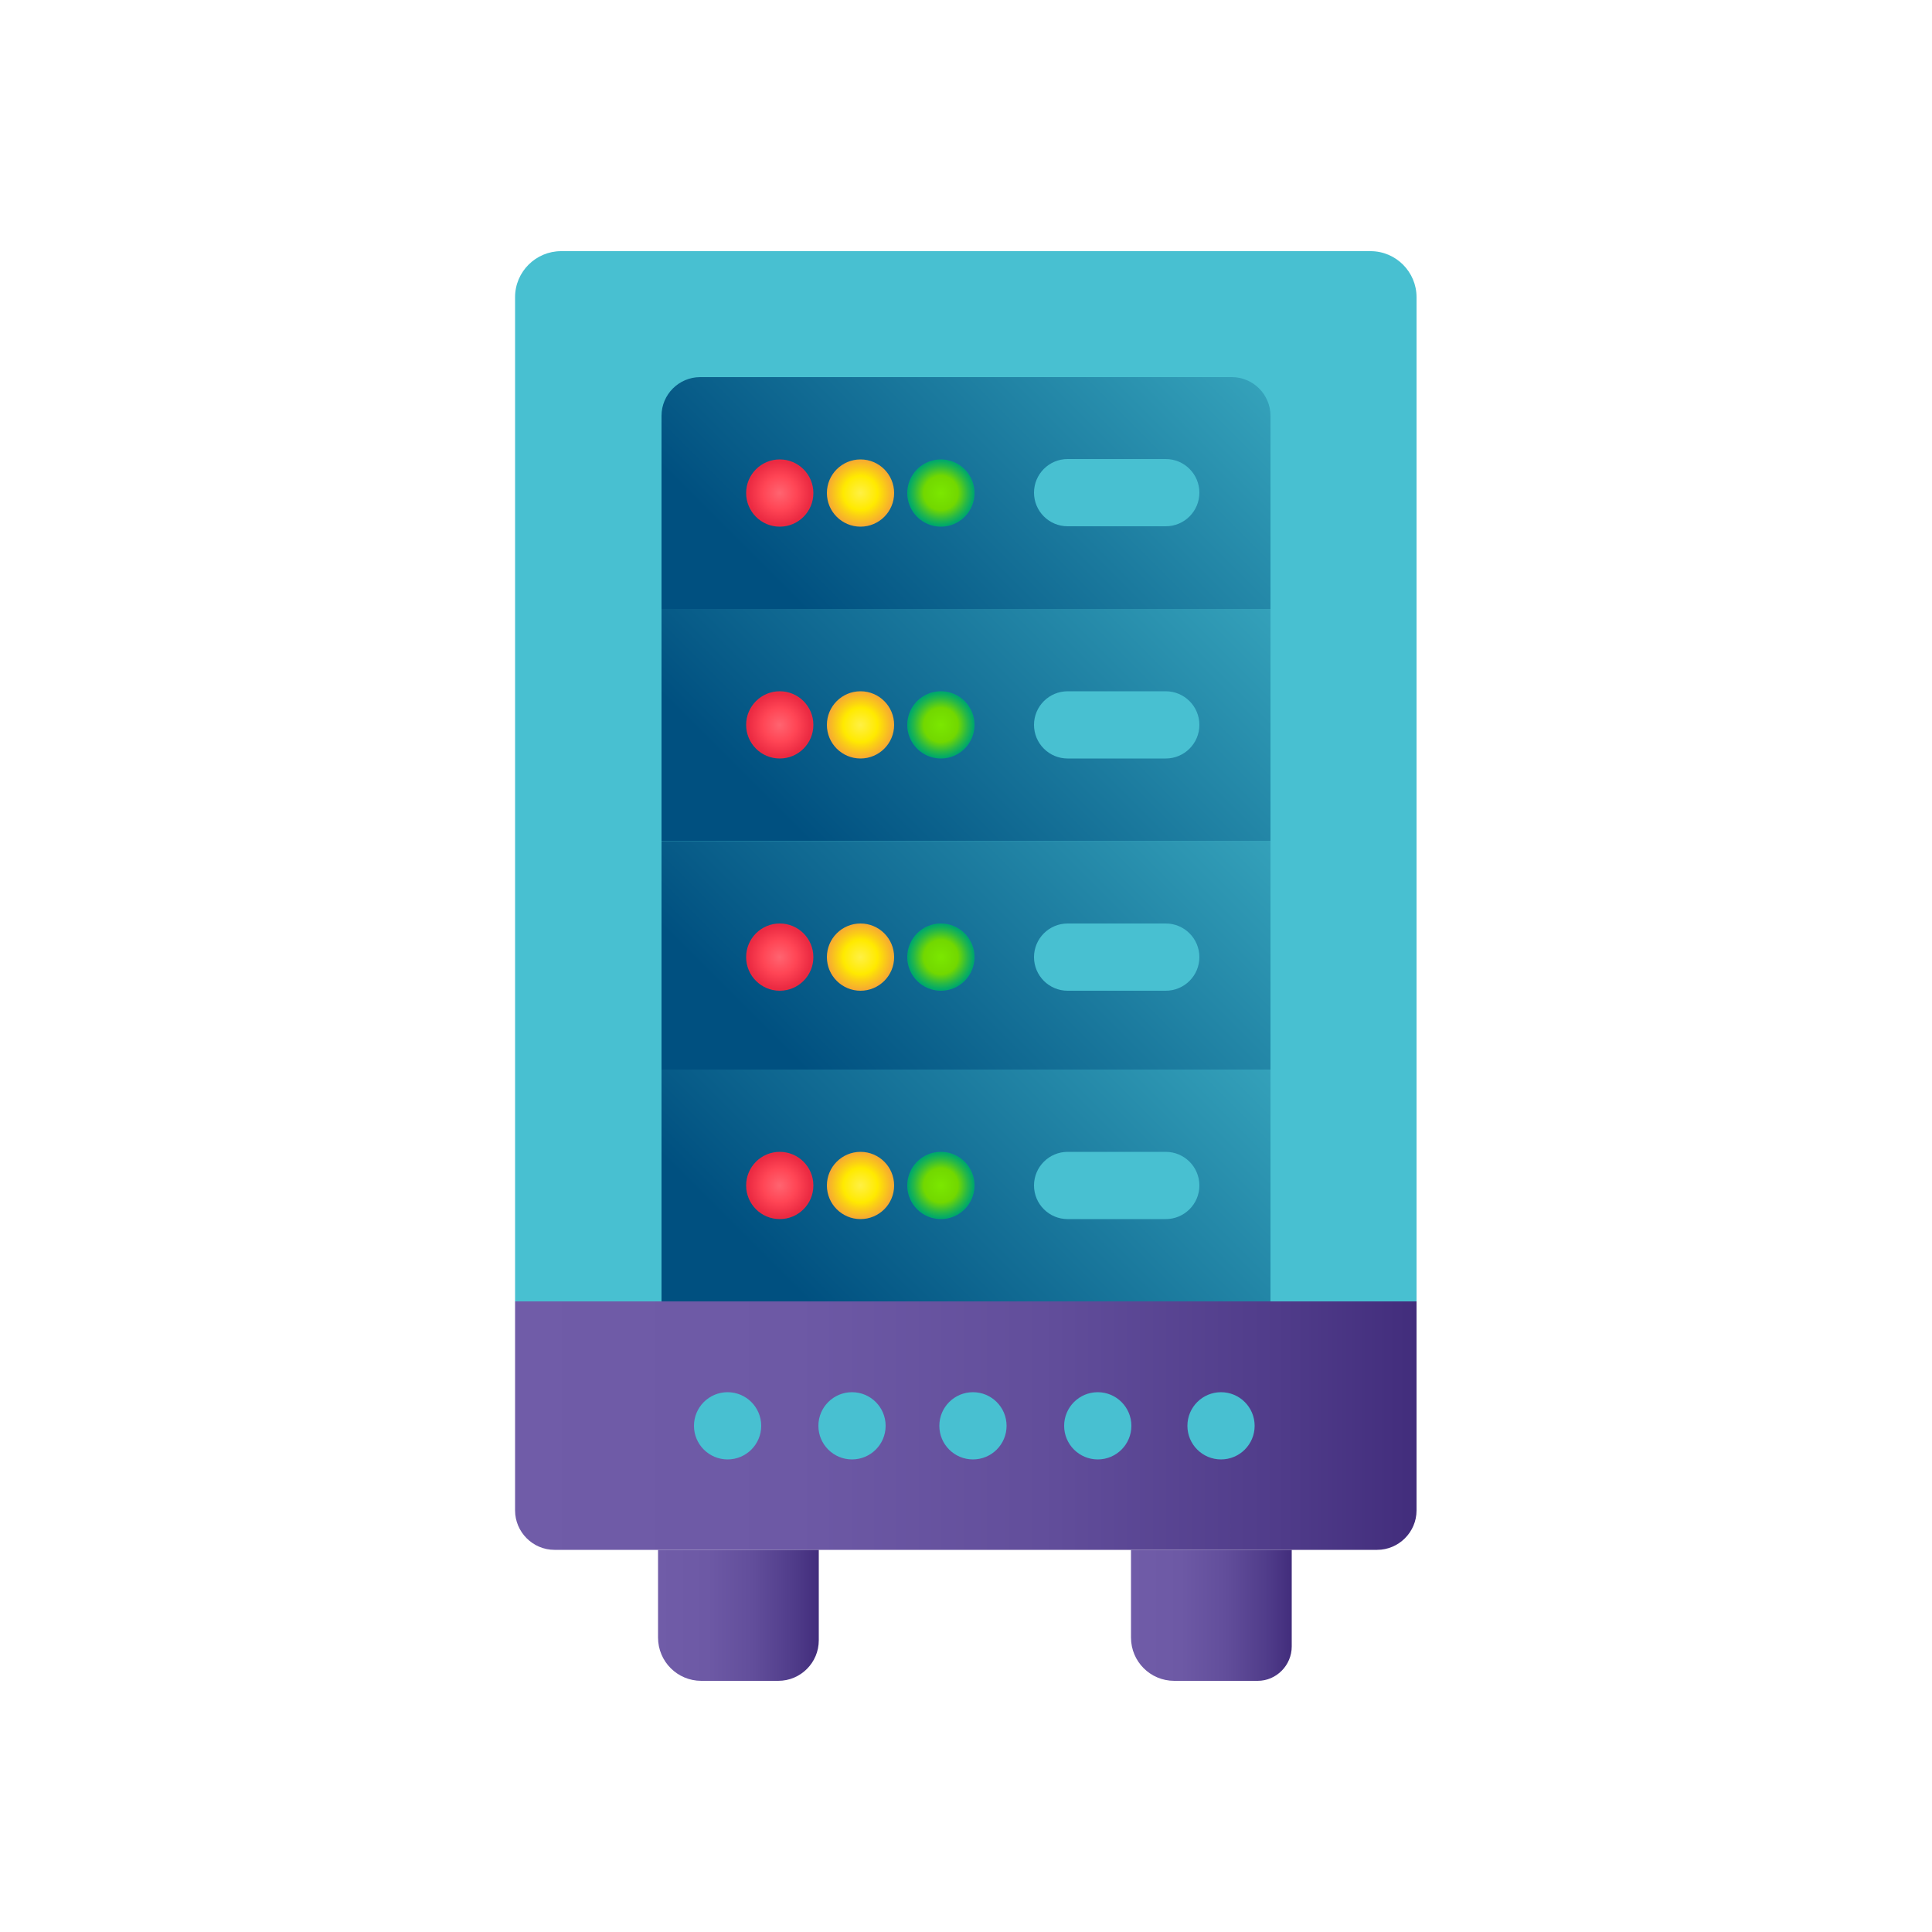<?xml version="1.0" encoding="utf-8"?>
<!-- Generator: Adobe Illustrator 23.0.2, SVG Export Plug-In . SVG Version: 6.00 Build 0)  -->
<svg version="1.1" id="Layer_1" xmlns="http://www.w3.org/2000/svg" xmlns:xlink="http://www.w3.org/1999/xlink" x="0px" y="0px"
	 viewBox="0 0 50 50" style="enable-background:new 0 0 50 50;" xml:space="preserve">
<style type="text/css">
	.st0{fill:#48C0D1;}
	.st1{fill:url(#SVGID_1_);}
	.st2{fill:url(#SVGID_2_);}
	.st3{fill:url(#SVGID_3_);}
	.st4{fill:url(#SVGID_4_);}
	.st5{fill:url(#SVGID_5_);}
	.st6{fill:url(#SVGID_6_);}
	.st7{fill:url(#SVGID_7_);}
	.st8{fill:url(#SVGID_8_);}
	.st9{fill:url(#SVGID_9_);}
	.st10{fill:url(#SVGID_10_);}
	.st11{fill:url(#SVGID_11_);}
	.st12{fill:url(#SVGID_12_);}
	.st13{fill:url(#SVGID_13_);}
	.st14{fill:url(#SVGID_14_);}
	.st15{fill:url(#SVGID_15_);}
	.st16{fill:url(#SVGID_16_);}
	.st17{fill:url(#SVGID_17_);}
	.st18{fill:url(#SVGID_18_);}
	.st19{fill:url(#SVGID_19_);}
</style>
<g>
	<path class="st0" d="M36.67,33.68H13.33V7.69c0-0.66,0.54-1.19,1.19-1.19h20.95c0.66,0,1.19,0.54,1.19,1.19V33.68z"/>
	<linearGradient id="SVGID_1_" gradientUnits="userSpaceOnUse" x1="19.705" y1="18.346" x2="30.295" y2="7.756">
		<stop  offset="0" style="stop-color:#005080"/>
		<stop  offset="0.173" style="stop-color:#005080"/>
		<stop  offset="1" style="stop-color:#34A1BA"/>
	</linearGradient>
	<path class="st1" d="M32.88,15.76H17.12v-5c0-0.55,0.45-1,1-1h13.76c0.55,0,1,0.45,1,1V15.76z"/>
	<linearGradient id="SVGID_2_" gradientUnits="userSpaceOnUse" x1="19.558" y1="24.205" x2="30.442" y2="13.32">
		<stop  offset="0" style="stop-color:#005080"/>
		<stop  offset="0.173" style="stop-color:#005080"/>
		<stop  offset="1" style="stop-color:#34A1BA"/>
	</linearGradient>
	<rect x="17.12" y="15.76" class="st2" width="15.76" height="6.01"/>
	<linearGradient id="SVGID_3_" gradientUnits="userSpaceOnUse" x1="19.558" y1="30.212" x2="30.442" y2="19.326">
		<stop  offset="0" style="stop-color:#005080"/>
		<stop  offset="0.173" style="stop-color:#005080"/>
		<stop  offset="1" style="stop-color:#34A1BA"/>
	</linearGradient>
	<rect x="17.12" y="21.77" class="st3" width="15.76" height="6.01"/>
	<linearGradient id="SVGID_4_" gradientUnits="userSpaceOnUse" x1="19.558" y1="36.121" x2="30.442" y2="25.236">
		<stop  offset="0" style="stop-color:#005080"/>
		<stop  offset="0.173" style="stop-color:#005080"/>
		<stop  offset="1" style="stop-color:#34A1BA"/>
	</linearGradient>
	<rect x="17.12" y="27.68" class="st4" width="15.76" height="6.01"/>
	<linearGradient id="SVGID_5_" gradientUnits="userSpaceOnUse" x1="13.334" y1="36.897" x2="36.666" y2="36.897">
		<stop  offset="0" style="stop-color:#705CA8"/>
		<stop  offset="0.311" style="stop-color:#6D59A5"/>
		<stop  offset="0.585" style="stop-color:#624E9B"/>
		<stop  offset="0.844" style="stop-color:#503C8A"/>
		<stop  offset="1" style="stop-color:#422D7C"/>
	</linearGradient>
	<path class="st5" d="M13.33,33.68h23.33v5.41c0,0.56-0.46,1.02-1.02,1.02H14.35c-0.56,0-1.02-0.46-1.02-1.02V33.68z"/>
	<linearGradient id="SVGID_6_" gradientUnits="userSpaceOnUse" x1="17.03" y1="41.806" x2="21.188" y2="41.806">
		<stop  offset="0" style="stop-color:#705CA8"/>
		<stop  offset="0.311" style="stop-color:#6D59A5"/>
		<stop  offset="0.585" style="stop-color:#624E9B"/>
		<stop  offset="0.844" style="stop-color:#503C8A"/>
		<stop  offset="1" style="stop-color:#422D7C"/>
	</linearGradient>
	<path class="st6" d="M20.14,43.5h-1.99c-0.62,0-1.12-0.5-1.12-1.12v-2.27h4.16v2.34C21.19,43.03,20.72,43.5,20.14,43.5z"/>
	<linearGradient id="SVGID_7_" gradientUnits="userSpaceOnUse" x1="29.274" y1="41.806" x2="33.432" y2="41.806">
		<stop  offset="0" style="stop-color:#705CA8"/>
		<stop  offset="0.311" style="stop-color:#6D59A5"/>
		<stop  offset="0.585" style="stop-color:#624E9B"/>
		<stop  offset="0.844" style="stop-color:#503C8A"/>
		<stop  offset="1" style="stop-color:#422D7C"/>
	</linearGradient>
	<path class="st7" d="M32.55,43.5h-2.16c-0.62,0-1.12-0.5-1.12-1.12v-2.27h4.16v2.5C33.43,43.1,33.03,43.5,32.55,43.5z"/>
	<radialGradient id="SVGID_8_" cx="20.178" cy="12.757" r="0.866" gradientUnits="userSpaceOnUse">
		<stop  offset="0" style="stop-color:#FF6470"/>
		<stop  offset="0.504" style="stop-color:#FF4555"/>
		<stop  offset="0.942" style="stop-color:#EB2A42"/>
	</radialGradient>
	<circle class="st8" cx="20.18" cy="12.76" r="0.87"/>
	<radialGradient id="SVGID_9_" cx="22.269" cy="12.757" r="0.866" gradientUnits="userSpaceOnUse">
		<stop  offset="0" style="stop-color:#FFF044"/>
		<stop  offset="0.512" style="stop-color:#FFEA00"/>
		<stop  offset="0.686" style="stop-color:#FBD113"/>
		<stop  offset="0.976" style="stop-color:#F6AB31"/>
	</radialGradient>
	<circle class="st9" cx="22.27" cy="12.76" r="0.87"/>
	<radialGradient id="SVGID_10_" cx="24.35" cy="12.757" r="0.866" gradientUnits="userSpaceOnUse">
		<stop  offset="0" style="stop-color:#7BE700"/>
		<stop  offset="0.512" style="stop-color:#72D800"/>
		<stop  offset="0.808" style="stop-color:#26B847"/>
		<stop  offset="0.976" style="stop-color:#00A96A"/>
	</radialGradient>
	<circle class="st10" cx="24.35" cy="12.76" r="0.87"/>
	<path class="st0" d="M30.17,13.62h-2.54c-0.48,0-0.87-0.39-0.87-0.87v0c0-0.48,0.39-0.87,0.87-0.87h2.54
		c0.48,0,0.87,0.39,0.87,0.87v0C31.04,13.23,30.65,13.62,30.17,13.62z"/>
	<radialGradient id="SVGID_11_" cx="20.178" cy="18.763" r="0.866" gradientUnits="userSpaceOnUse">
		<stop  offset="0" style="stop-color:#FF6470"/>
		<stop  offset="0.504" style="stop-color:#FF4555"/>
		<stop  offset="0.942" style="stop-color:#EB2A42"/>
	</radialGradient>
	<circle class="st11" cx="20.18" cy="18.76" r="0.87"/>
	<radialGradient id="SVGID_12_" cx="22.269" cy="18.763" r="0.866" gradientUnits="userSpaceOnUse">
		<stop  offset="0" style="stop-color:#FFF044"/>
		<stop  offset="0.512" style="stop-color:#FFEA00"/>
		<stop  offset="0.686" style="stop-color:#FBD113"/>
		<stop  offset="0.976" style="stop-color:#F6AB31"/>
	</radialGradient>
	<circle class="st12" cx="22.27" cy="18.76" r="0.87"/>
	<radialGradient id="SVGID_13_" cx="24.35" cy="18.763" r="0.866" gradientUnits="userSpaceOnUse">
		<stop  offset="0" style="stop-color:#7BE700"/>
		<stop  offset="0.512" style="stop-color:#72D800"/>
		<stop  offset="0.808" style="stop-color:#26B847"/>
		<stop  offset="0.976" style="stop-color:#00A96A"/>
	</radialGradient>
	<circle class="st13" cx="24.35" cy="18.76" r="0.87"/>
	<path class="st0" d="M30.17,19.63h-2.54c-0.48,0-0.87-0.39-0.87-0.87v0c0-0.48,0.39-0.87,0.87-0.87h2.54
		c0.48,0,0.87,0.39,0.87,0.87v0C31.04,19.24,30.65,19.63,30.17,19.63z"/>
	<radialGradient id="SVGID_14_" cx="20.178" cy="24.769" r="0.866" gradientUnits="userSpaceOnUse">
		<stop  offset="0" style="stop-color:#FF6470"/>
		<stop  offset="0.504" style="stop-color:#FF4555"/>
		<stop  offset="0.942" style="stop-color:#EB2A42"/>
	</radialGradient>
	<circle class="st14" cx="20.18" cy="24.77" r="0.87"/>
	<radialGradient id="SVGID_15_" cx="22.269" cy="24.769" r="0.866" gradientUnits="userSpaceOnUse">
		<stop  offset="0" style="stop-color:#FFF044"/>
		<stop  offset="0.512" style="stop-color:#FFEA00"/>
		<stop  offset="0.686" style="stop-color:#FBD113"/>
		<stop  offset="0.976" style="stop-color:#F6AB31"/>
	</radialGradient>
	<circle class="st15" cx="22.27" cy="24.77" r="0.87"/>
	<radialGradient id="SVGID_16_" cx="24.35" cy="24.769" r="0.866" gradientUnits="userSpaceOnUse">
		<stop  offset="0" style="stop-color:#7BE700"/>
		<stop  offset="0.512" style="stop-color:#72D800"/>
		<stop  offset="0.808" style="stop-color:#26B847"/>
		<stop  offset="0.976" style="stop-color:#00A96A"/>
	</radialGradient>
	<circle class="st16" cx="24.35" cy="24.77" r="0.87"/>
	<path class="st0" d="M30.17,25.64h-2.54c-0.48,0-0.87-0.39-0.87-0.87v0c0-0.48,0.39-0.87,0.87-0.87h2.54
		c0.48,0,0.87,0.39,0.87,0.87v0C31.04,25.25,30.65,25.64,30.17,25.64z"/>
	<radialGradient id="SVGID_17_" cx="20.178" cy="30.679" r="0.866" gradientUnits="userSpaceOnUse">
		<stop  offset="0" style="stop-color:#FF6470"/>
		<stop  offset="0.504" style="stop-color:#FF4555"/>
		<stop  offset="0.942" style="stop-color:#EB2A42"/>
	</radialGradient>
	<circle class="st17" cx="20.18" cy="30.68" r="0.87"/>
	<radialGradient id="SVGID_18_" cx="22.269" cy="30.679" r="0.866" gradientUnits="userSpaceOnUse">
		<stop  offset="0" style="stop-color:#FFF044"/>
		<stop  offset="0.512" style="stop-color:#FFEA00"/>
		<stop  offset="0.686" style="stop-color:#FBD113"/>
		<stop  offset="0.976" style="stop-color:#F6AB31"/>
	</radialGradient>
	<circle class="st18" cx="22.27" cy="30.68" r="0.87"/>
	<radialGradient id="SVGID_19_" cx="24.35" cy="30.679" r="0.866" gradientUnits="userSpaceOnUse">
		<stop  offset="0" style="stop-color:#7BE700"/>
		<stop  offset="0.512" style="stop-color:#72D800"/>
		<stop  offset="0.808" style="stop-color:#26B847"/>
		<stop  offset="0.976" style="stop-color:#00A96A"/>
	</radialGradient>
	<circle class="st19" cx="24.35" cy="30.68" r="0.87"/>
	<path class="st0" d="M30.17,31.55h-2.54c-0.48,0-0.87-0.39-0.87-0.87v0c0-0.48,0.39-0.87,0.87-0.87h2.54
		c0.48,0,0.87,0.39,0.87,0.87v0C31.04,31.16,30.65,31.55,30.17,31.55z"/>
	<circle class="st0" cx="18.83" cy="36.9" r="0.87"/>
	<circle class="st0" cx="22.05" cy="36.9" r="0.87"/>
	<circle class="st0" cx="25.18" cy="36.9" r="0.87"/>
	<circle class="st0" cx="28.41" cy="36.9" r="0.87"/>
	<circle class="st0" cx="31.6" cy="36.9" r="0.87"/>
</g>
</svg>
